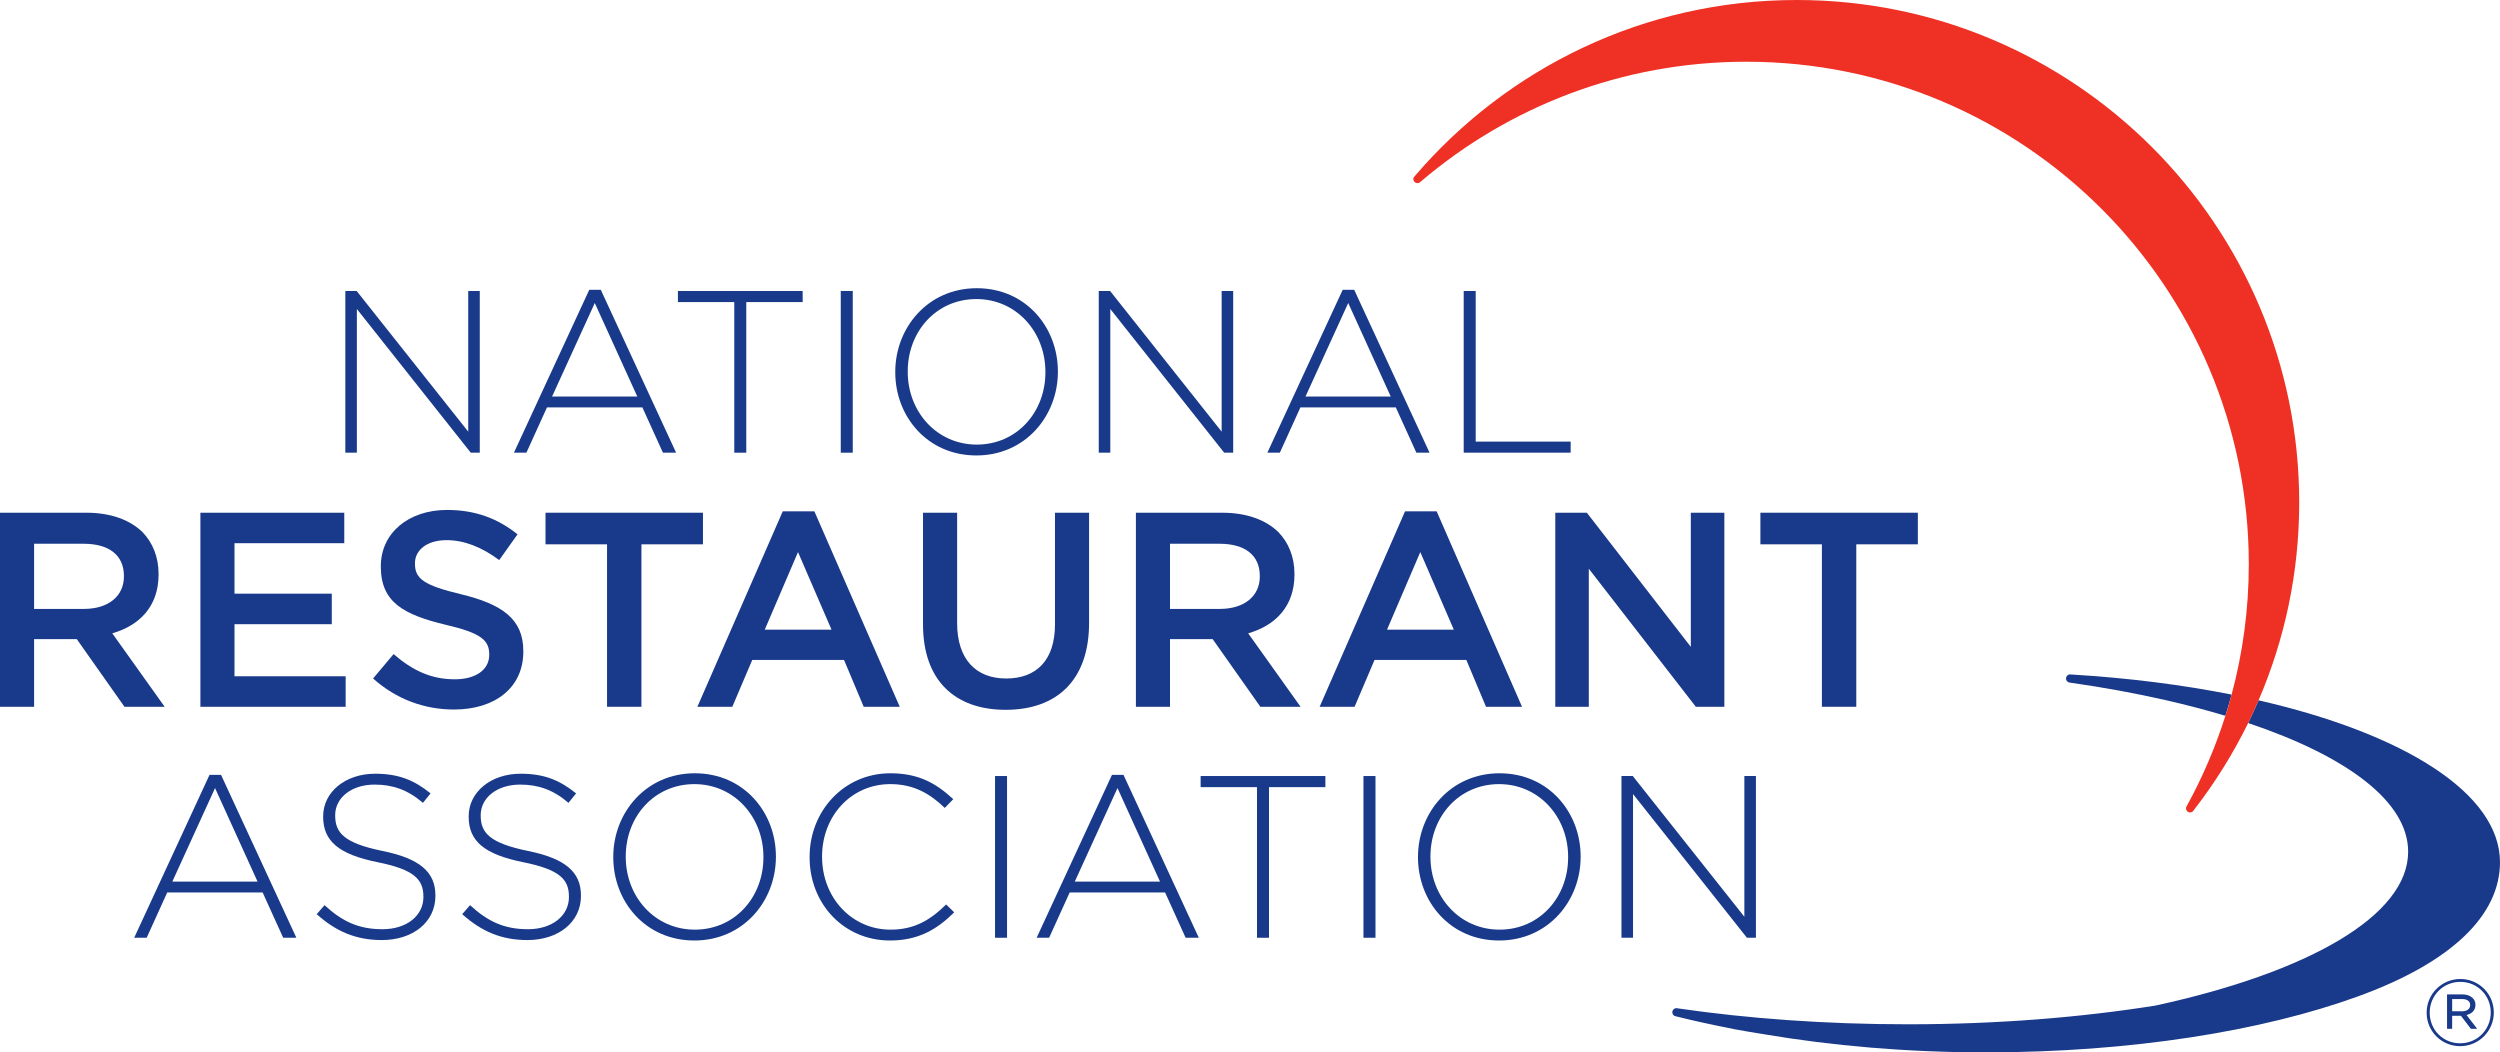 <?xml version="1.0" encoding="utf-8"?>
<!-- Generator: Adobe Illustrator 23.0.3, SVG Export Plug-In . SVG Version: 6.00 Build 0)  -->
<svg version="1.1" id="Layer_1" xmlns="http://www.w3.org/2000/svg" xmlns:xlink="http://www.w3.org/1999/xlink" x="0px" y="0px"
	 viewBox="0 0 404.191 170.143" enable-background="new 0 0 404.191 170.143" xml:space="preserve">
<g>
	<path fill="#19398A" d="M334.875,109.051c-0.094-0.003-0.185-0.01-0.278-0.015c-0.324,0.047-0.572,0.323-0.572,0.661
		c0,0.314,0.216,0.574,0.506,0.649c0.052,0.007,0.105,0.017,0.16,0.021c5.402,0.771,10.532,1.711,15.33,2.804
		c3.439,0.779,6.7,1.636,9.773,2.559c0.359-1.134,0.696-2.277,1.007-3.432C352.891,110.727,344.179,109.608,334.875,109.051z"/>
	<path fill="#19398A" d="M365.154,113.224c-0.533,1.239-1.088,2.468-1.68,3.675c15.998,5.372,25.867,12.709,25.867,20.8
		c0,10.385-16.23,19.525-40.837,24.874c-12.038,1.922-25.626,3.03-40.056,3.03c-13.274,0-25.86-0.923-37.165-2.571
		c-0.094-0.014-0.188-0.025-0.282-0.039c-0.347,0.025-0.627,0.313-0.627,0.668c0,0.27,0.162,0.496,0.392,0.606
		c0.075,0.021,0.159,0.038,0.235,0.059c2.746,0.696,5.729,1.336,9.244,2.037c0.02,0.007,0.056,0.012,0.093,0.019
		c0,0,0.007,0,0.012,0.007c1.572,0.31,3.258,0.554,4.884,0.83c10.905,1.845,22.99,2.925,35.815,2.925
		c23.465,0,44.716-3.445,60.08-9.014c15.391-5.558,23.061-13.25,23.061-21.731C404.191,128.336,388.829,118.643,365.154,113.224z"/>
</g>
<path fill="#EE3124" d="M290.484,0c-24.689,0-46.783,11.025-61.689,28.404c-0.075,0.092-0.156,0.186-0.23,0.274
	c-0.037,0.082-0.059,0.169-0.059,0.263c0,0.37,0.305,0.67,0.675,0.67c0.148,0,0.276-0.057,0.389-0.136
	c0.038-0.03,0.07-0.061,0.106-0.092c14.182-12.091,32.557-19.403,52.656-19.403c44.872,0,81.244,36.375,81.244,81.248
	c0,7.291-0.972,14.351-2.776,21.069c-0.56,2.078-0.581,2.087-1.007,3.432c-1.617,5.104-3.717,9.994-6.258,14.609
	c-0.019,0.035-0.042,0.072-0.063,0.107c-0.03,0.077-0.047,0.152-0.047,0.237c0,0.372,0.3,0.672,0.671,0.672
	c0.168,0,0.314-0.065,0.432-0.168c0.063-0.08,0.123-0.167,0.19-0.249c3.372-4.351,6.31-9.054,8.757-14.04
	c0.592-1.207,1.147-2.436,1.68-3.675c4.22-9.813,6.573-20.616,6.573-31.979C371.727,36.375,335.355,0,290.484,0z"/>
<g>
	<path fill="#19398A" d="M55.832,47.044h1.83L75.701,69.79V47.044h1.866v26.145H76.11L57.697,49.957v23.231h-1.865V47.044z"/>
	<path fill="#19398A" d="M95.267,46.859h1.868l12.175,26.329h-2.129l-3.323-7.319H88.431l-3.323,7.319h-2.017L95.267,46.859z
		 M103.037,64.113l-6.875-15.124l-6.908,15.124H103.037z"/>
	<path fill="#19398A" d="M118.715,48.84h-9.112v-1.796h20.169v1.796h-9.116v24.349h-1.94V48.84z"/>
	<path fill="#19398A" d="M135.931,47.044h1.94v26.145h-1.94V47.044z"/>
	<path fill="#19398A" d="M144.743,60.192v-0.075c0-7.134,5.267-13.521,13.183-13.521c7.919,0,13.11,6.312,13.11,13.446
		c0.035,0.037,0.035,0.037,0,0.074c0,7.133-5.266,13.52-13.184,13.52C149.935,73.637,144.743,67.324,144.743,60.192z
		 M169.019,60.192v-0.075c0-6.461-4.705-11.766-11.166-11.766c-6.461,0-11.094,5.229-11.094,11.691v0.074
		c0,6.46,4.707,11.764,11.167,11.764C164.388,71.881,169.019,66.652,169.019,60.192z"/>
	<path fill="#19398A" d="M177.643,47.044h1.831l18.038,22.746V47.044h1.866v26.145h-1.456l-18.413-23.231v23.231h-1.866V47.044z"/>
	<path fill="#19398A" d="M217.078,46.859h1.866l12.18,26.329h-2.13l-3.323-7.319h-15.428l-3.322,7.319h-2.018L217.078,46.859z
		 M224.851,64.113l-6.875-15.124l-6.909,15.124H224.851z"/>
	<path fill="#19398A" d="M236.646,47.044h1.94v24.352h15.352v1.793h-17.292V47.044z"/>
	<path fill="#19398A" d="M0,82.895h13.984c3.942,0,7.036,1.167,9.053,3.133c1.659,1.709,2.601,4.039,2.601,6.77v0.094
		c0,5.151-3.094,8.242-7.486,9.501l8.471,11.876h-6.497l-7.711-10.936h-0.088H5.513v10.936H0V82.895z M13.58,98.447
		c3.944,0,6.454-2.063,6.454-5.243v-0.091c0-3.361-2.42-5.201-6.5-5.201H5.513v10.535H13.58z"/>
	<path fill="#19398A" d="M32.4,82.895h23.261v4.929H37.913v8.156h15.729v4.934H37.913v8.426h17.972v4.929H32.4V82.895z"/>
	<path fill="#19398A" d="M60.317,109.697l3.316-3.947c3.004,2.602,6.008,4.078,9.905,4.078c3.406,0,5.558-1.565,5.558-3.941v-0.09
		c0-2.242-1.254-3.449-7.08-4.795c-6.68-1.615-10.445-3.588-10.445-9.37v-0.089c0-5.379,4.484-9.097,10.713-9.097
		c4.573,0,8.203,1.39,11.385,3.942l-2.958,4.167c-2.824-2.103-5.647-3.225-8.518-3.225c-3.225,0-5.106,1.659-5.106,3.72v0.091
		c0,2.417,1.434,3.495,7.438,4.932c6.634,1.61,10.084,3.986,10.084,9.184v0.09c0,5.873-4.616,9.367-11.204,9.367
		C68.608,114.715,64.083,113.056,60.317,109.697z"/>
	<path fill="#19398A" d="M98.146,88.004h-9.949v-5.109h25.456v5.109h-9.949v26.264h-5.558V88.004z"/>
	<path fill="#19398A" d="M126.554,82.669h5.109l13.805,31.599h-5.827l-3.183-7.575h-14.835l-3.225,7.575h-5.647L126.554,82.669z
		 M134.441,101.806l-5.424-12.548l-5.376,12.548H134.441z"/>
	<path fill="#19398A" d="M149.23,100.957V82.895h5.515v17.838c0,5.824,3.002,8.965,7.934,8.965c4.883,0,7.887-2.96,7.887-8.74
		V82.895h5.513v17.793c0,9.366-5.29,14.072-13.489,14.072C154.43,114.76,149.23,110.054,149.23,100.957z"/>
	<path fill="#19398A" d="M183.648,82.895h13.982c3.944,0,7.037,1.167,9.053,3.133c1.657,1.709,2.602,4.039,2.602,6.77v0.094
		c0,5.151-3.093,8.242-7.484,9.501l8.472,11.876h-6.502l-7.709-10.936h-0.088h-6.813v10.936h-5.513V82.895z M197.227,98.447
		c3.943,0,6.454-2.063,6.454-5.243v-0.091c0-3.361-2.419-5.201-6.498-5.201h-8.022v10.535H197.227z"/>
	<path fill="#19398A" d="M227.163,82.669h5.109l13.803,31.599h-5.824l-3.181-7.575h-14.838l-3.229,7.575h-5.647L227.163,82.669z
		 M235.05,101.806l-5.423-12.548l-5.379,12.548H235.05z"/>
	<path fill="#19398A" d="M251.452,82.895h5.104l16.81,21.693V82.895h5.421v31.373h-4.612l-17.302-22.319v22.319h-5.421V82.895z"/>
	<path fill="#19398A" d="M294.558,88.004h-9.944v-5.109h25.456v5.109h-9.952v26.264h-5.56V88.004z"/>
	<path fill="#19398A" d="M33.872,125.281h1.867l12.176,26.332h-2.129l-3.324-7.322H27.038l-3.325,7.322h-2.018L33.872,125.281z
		 M41.641,142.538l-6.873-15.127l-6.909,15.127H41.641z"/>
	<path fill="#19398A" d="M51.203,147.802l1.268-1.458c2.876,2.653,5.529,3.889,9.376,3.889c3.922,0,6.608-2.205,6.608-5.196v-0.072
		c0-2.766-1.454-4.371-7.395-5.566c-6.274-1.269-8.813-3.394-8.813-7.355v-0.078c0-3.883,3.549-6.874,8.403-6.874
		c3.809,0,6.313,1.048,8.965,3.179l-1.235,1.532c-2.464-2.13-4.929-2.953-7.805-2.953c-3.845,0-6.384,2.203-6.384,4.929v0.075
		c0,2.768,1.417,4.446,7.617,5.717c6.052,1.228,8.59,3.398,8.59,7.204v0.075c0,4.224-3.622,7.135-8.664,7.135
		C57.551,151.983,54.339,150.603,51.203,147.802z"/>
	<path fill="#19398A" d="M74.728,147.802l1.27-1.458c2.876,2.653,5.528,3.889,9.374,3.889c3.923,0,6.612-2.205,6.612-5.196v-0.072
		c0-2.766-1.457-4.371-7.395-5.566c-6.275-1.269-8.816-3.394-8.816-7.355v-0.078c0-3.883,3.55-6.874,8.404-6.874
		c3.809,0,6.313,1.048,8.964,3.179l-1.232,1.532c-2.466-2.13-4.931-2.953-7.806-2.953c-3.847,0-6.387,2.203-6.387,4.929v0.075
		c0,2.768,1.419,4.446,7.619,5.717c6.049,1.228,8.591,3.398,8.591,7.204v0.075c0,4.224-3.624,7.135-8.666,7.135
		C81.076,151.983,77.865,150.603,74.728,147.802z"/>
	<path fill="#19398A" d="M99.151,138.612v-0.075c0-7.13,5.266-13.517,13.184-13.517c7.918,0,13.111,6.312,13.111,13.441
		c0.037,0.04,0.037,0.04,0,0.075c0,7.137-5.268,13.521-13.184,13.521C104.342,152.059,99.151,145.746,99.151,138.612z
		 M123.428,138.612v-0.075c0-6.459-4.706-11.764-11.165-11.764c-6.465,0-11.095,5.229-11.095,11.688v0.075
		c0,6.462,4.706,11.766,11.167,11.766C118.796,150.303,123.428,145.078,123.428,138.612z"/>
	<path fill="#19398A" d="M130.893,138.612v-0.075c0-7.395,5.528-13.517,13.073-13.517c4.669,0,7.47,1.718,10.158,4.184l-1.382,1.418
		c-2.279-2.203-4.892-3.849-8.813-3.849c-6.275,0-11.018,5.119-11.018,11.688v0.075c0,6.611,4.817,11.766,11.055,11.766
		c3.773,0,6.35-1.455,9.002-4.071l1.307,1.272c-2.764,2.729-5.752,4.555-10.383,4.555
		C136.421,152.059,130.893,146.121,130.893,138.612z"/>
	<path fill="#19398A" d="M160.874,125.466h1.941v26.147h-1.941V125.466z"/>
	<path fill="#19398A" d="M179.778,125.281h1.866l12.175,26.332h-2.129l-3.323-7.322h-15.424l-3.325,7.322h-2.018L179.778,125.281z
		 M187.547,142.538l-6.875-15.127l-6.908,15.127H187.547z"/>
	<path fill="#19398A" d="M203.227,127.262h-9.114v-1.796h20.17v1.796h-9.115v24.352h-1.94V127.262z"/>
	<path fill="#19398A" d="M220.439,125.466h1.945v26.147h-1.945V125.466z"/>
	<path fill="#19398A" d="M229.255,138.612v-0.075c0-7.13,5.266-13.517,13.186-13.517c7.917,0,13.11,6.312,13.11,13.441
		c0.035,0.04,0.035,0.04,0,0.075c0,7.137-5.269,13.521-13.189,13.521C234.445,152.059,229.255,145.746,229.255,138.612z
		 M253.53,138.612v-0.075c0-6.459-4.706-11.764-11.169-11.764c-6.46,0-11.091,5.229-11.091,11.688v0.075
		c0,6.462,4.705,11.766,11.17,11.766C248.899,150.303,253.53,145.078,253.53,138.612z"/>
	<path fill="#19398A" d="M262.152,125.466h1.829l18.04,22.751v-22.751h1.87v26.147h-1.455l-18.415-23.234v23.234h-1.869V125.466z"/>
</g>
<g>
	<path fill="#19398A" d="M392.331,163.742v-0.031c0-2.955,2.399-5.43,5.444-5.43s5.415,2.445,5.415,5.4v0.029
		c0,2.955-2.399,5.43-5.444,5.43S392.331,166.697,392.331,163.742z M402.695,163.711v-0.029c0-2.715-2.115-4.936-4.92-4.936
		c-2.819,0-4.949,2.25-4.949,4.965v0.031c0,2.715,2.115,4.934,4.92,4.934C400.565,168.676,402.695,166.426,402.695,163.711z
		 M395.631,160.771h2.49c0.705,0,1.289,0.225,1.649,0.586c0.271,0.254,0.45,0.629,0.45,1.08v0.029c0,0.9-0.6,1.439-1.44,1.635
		l1.725,2.234h-1.021l-1.604-2.1h-0.03h-1.395v2.1h-0.825V160.771z M398.046,163.502c0.78,0,1.319-0.361,1.319-0.99v-0.029
		c0-0.586-0.479-0.961-1.274-0.961h-1.635v1.98H398.046z"/>
</g>
</svg>
